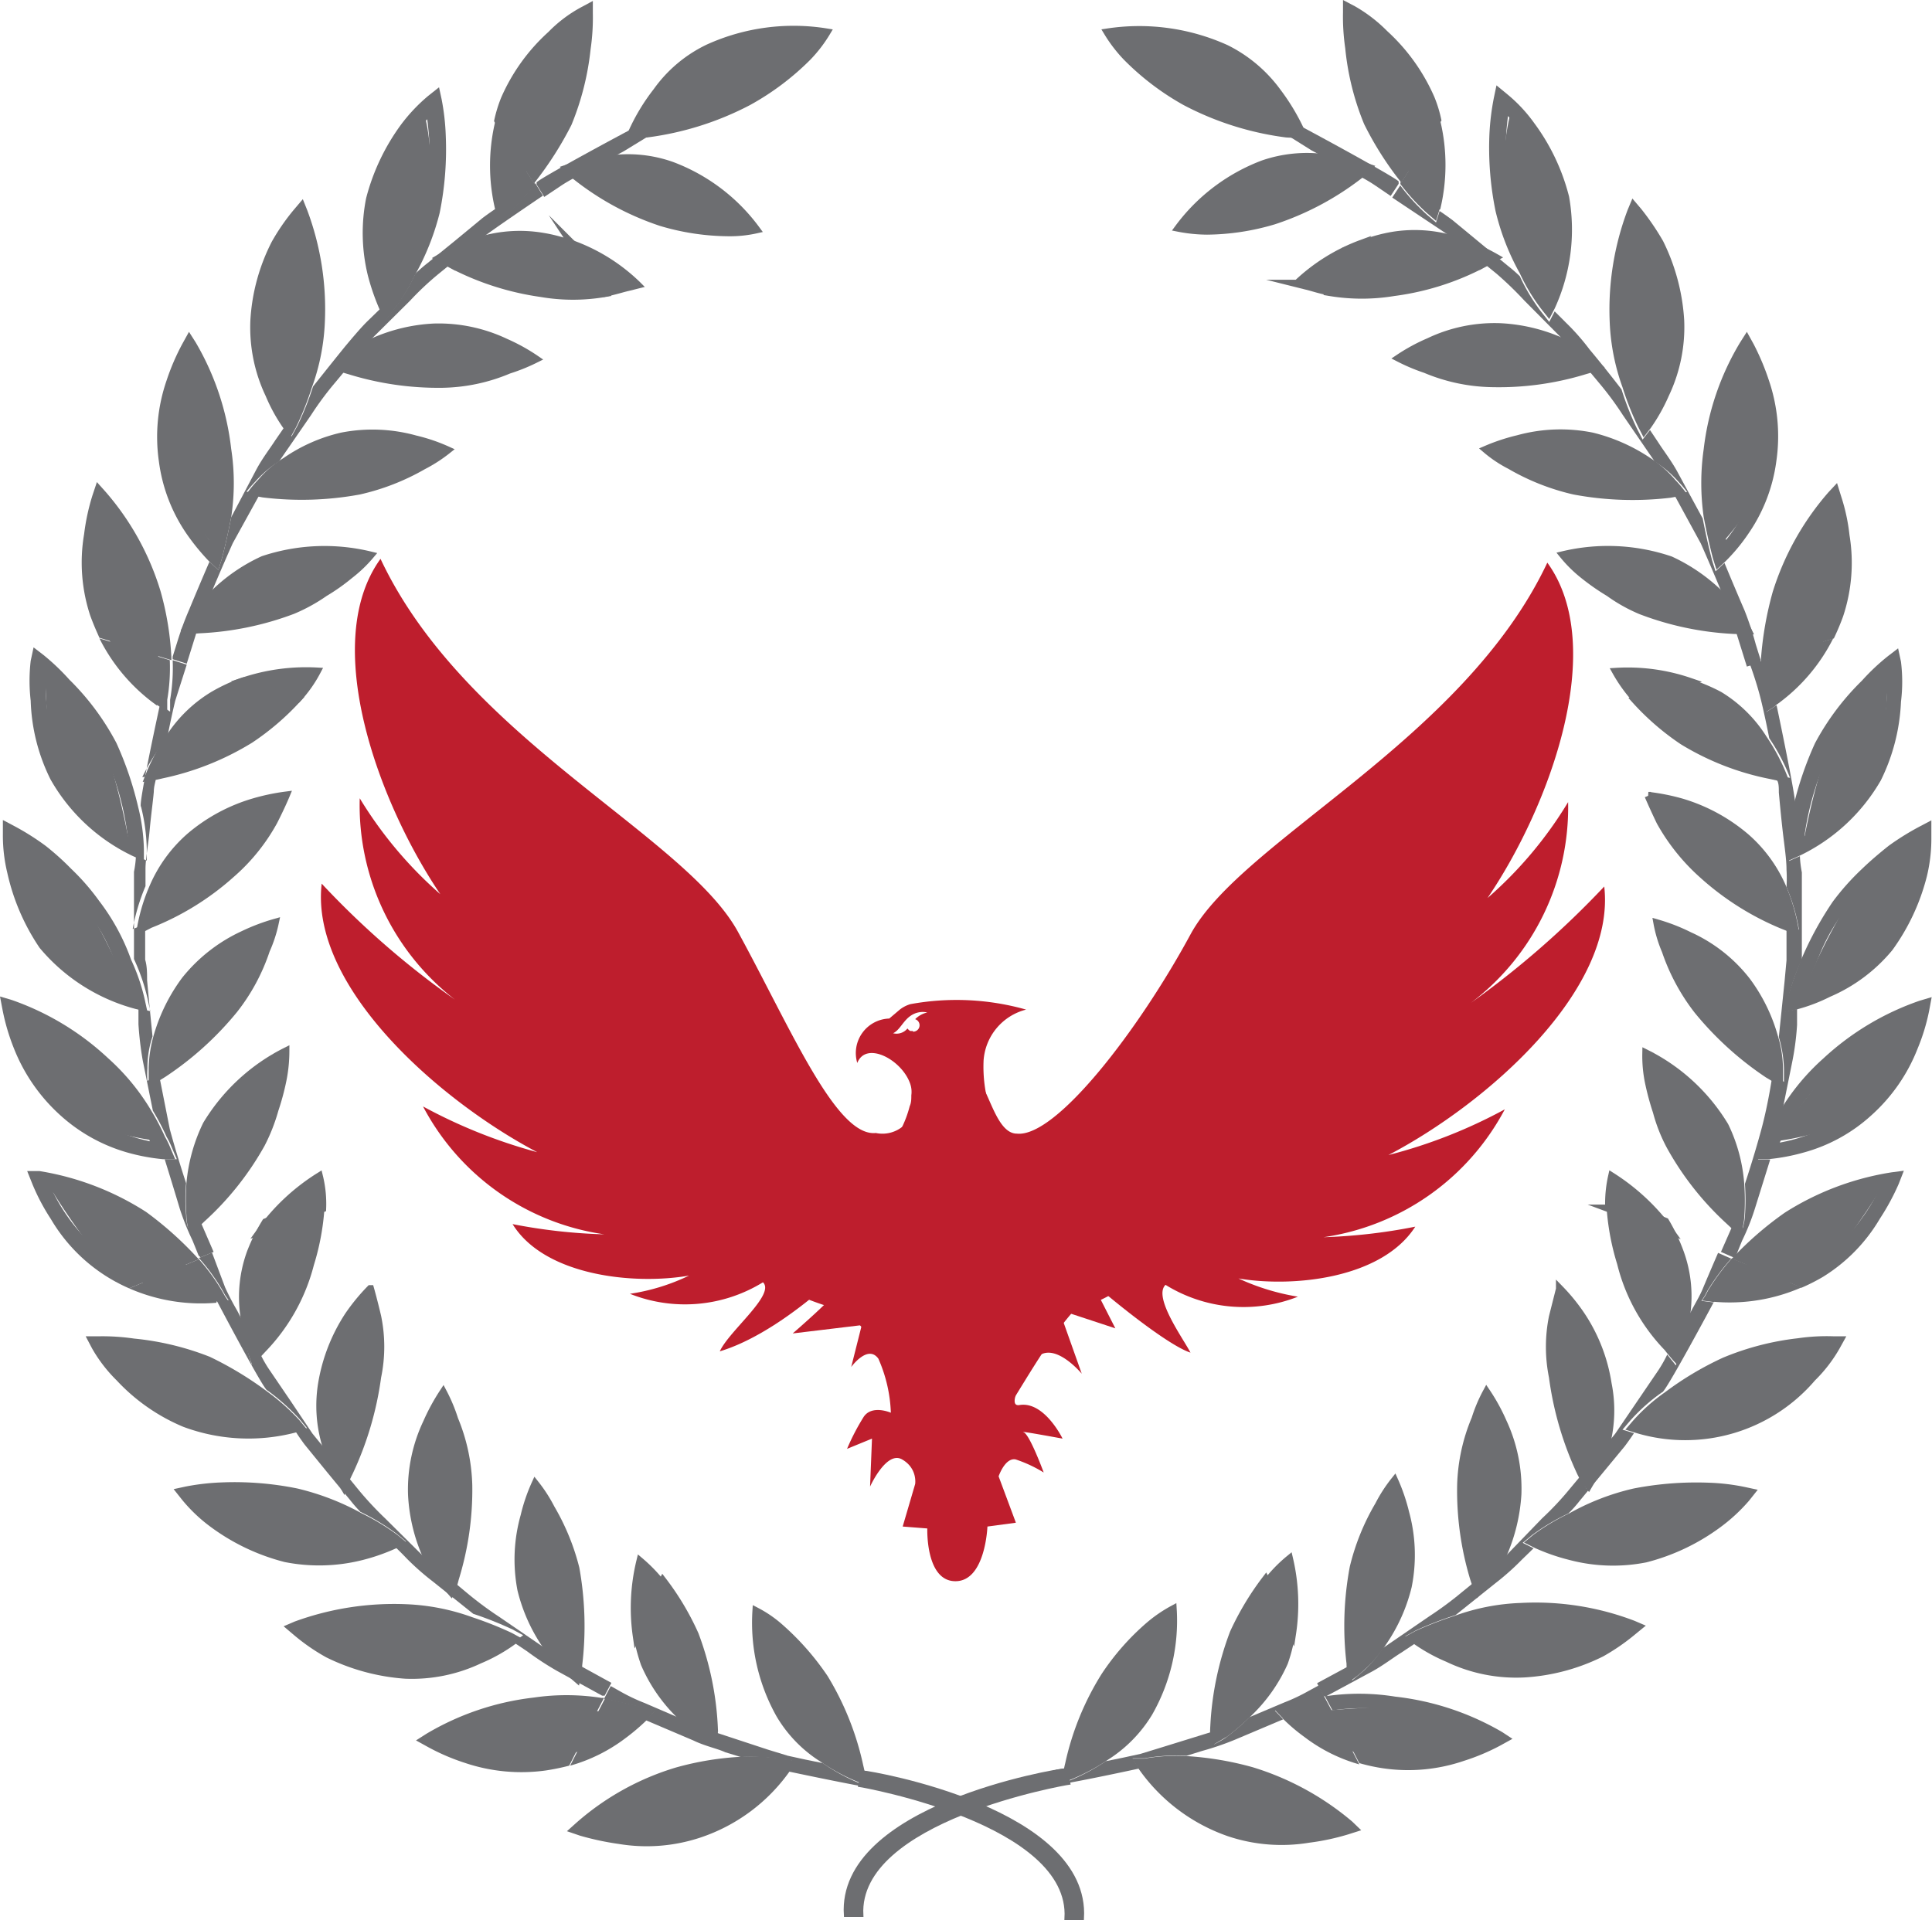 <svg id="Layer_1" data-name="Layer 1" xmlns="http://www.w3.org/2000/svg" viewBox="0 0 60.42 60.06"><defs><style>.cls-1,.cls-2,.cls-3,.cls-4{fill:#6d6e71;}.cls-2,.cls-3,.cls-4{stroke:#6d6e71;stroke-miterlimit:10;}.cls-2{stroke-width:0.24px;}.cls-3{stroke-width:0.24px;}.cls-4{stroke-width:0.12px;}.cls-5,.cls-6{fill:#be1e2d;}.cls-5{fill-rule:evenodd;}</style></defs><title>MacArthurMS-eagles</title><path class="cls-1" d="M71,239.62l.26-.28-.36-.11s-.52-.14-1.21-.28l-.24.46c.35.05.65.13.88.17a5.2,5.2,0,0,1-1.4.82l-.33.65a5.17,5.17,0,0,0,1.73-.86,6.57,6.57,0,0,0,.67-.57Z" transform="translate(-50.77 -185.82)"/><path class="cls-1" d="M71.9,241.11a9.31,9.31,0,0,1,2.09-.34,5.93,5.93,0,0,1,1.32.08s.37.05.37.05l-.21.32h0a5.58,5.58,0,0,1-2.8,2.08,5.32,5.32,0,0,1-2.54.2,8.81,8.81,0,0,1-1.22-.26l-.41-.14.29-.26A8.33,8.33,0,0,1,71.9,241.11Zm2.91.16a7.24,7.24,0,0,0-2.75.31,7.68,7.68,0,0,0-2.53,1.32,7.11,7.11,0,0,0,1.28.17,4.3,4.3,0,0,0,1.66-.22A5.44,5.44,0,0,0,74.81,241.27Z" transform="translate(-50.77 -185.82)"/><path class="cls-2" d="M70.93,237.86A5,5,0,0,0,72,239.43a6.27,6.27,0,0,0,.76.66l.34.2s0-.16,0-.42a9.45,9.45,0,0,0-.6-2.92,8.45,8.45,0,0,0-1-1.68l-.82,1.58A5.52,5.52,0,0,0,70.93,237.86Z" transform="translate(-50.77 -185.82)"/><path class="cls-2" d="M77.65,241.07a8.89,8.89,0,0,0-1.1-2.76,8.24,8.24,0,0,0-1.4-1.59,3.64,3.64,0,0,0-.73-.5,5.86,5.86,0,0,0,.74,3.23,4.07,4.07,0,0,0,1.33,1.37,5.89,5.89,0,0,0,1.24.66A4.16,4.16,0,0,0,77.65,241.07Z" transform="translate(-50.77 -185.82)"/><path class="cls-1" d="M68.8,238.41a2.57,2.57,0,0,1-.3-.25,3.54,3.54,0,0,1-.65-.76l-1.46-1a11,11,0,0,1-1-.74l-.42-.35c-.08.25-.14.39-.14.39a6,6,0,0,1-.77-1.15l-1.25-1.24a10.35,10.35,0,0,1-.82-.88l-.35-.43a3.33,3.33,0,0,1-.21.37,6,6,0,0,1-.54-1.28l-.35-.43-.67-1-.68-1a3.63,3.63,0,0,1-.27-.47c-.16.21-.27.33-.27.33a6.13,6.13,0,0,1-.29-1.37l-.17-.33a8,8,0,0,1-.38-.73L57.4,225l-.41.17a6.24,6.24,0,0,1,.73,1l.09.16.11.16-.38,0s1.51,2.87,1.59,2.82a6.82,6.82,0,0,1,1,.89l.24.29-.36.1s.11.18.29.42l.7.86.71.86a4.81,4.81,0,0,0,.33.38,7.25,7.25,0,0,1,1.14.69l.29.24-.34.17s.15.14.36.36a8.1,8.1,0,0,0,.83.73l1.25,1a11.29,11.29,0,0,1,1.23.49l.33.18-.3.22.42.28a9.42,9.42,0,0,0,.93.61l1.42.78h.08l.21-.4-1-.55C68.83,238.26,68.8,238.41,68.8,238.41Z" transform="translate(-50.77 -185.82)"/><path class="cls-1" d="M57.54,226.53l.38,0-.11-.16-.09-.16a6.24,6.24,0,0,0-.73-1l-.48.2a6.35,6.35,0,0,1,.57.69,5.61,5.61,0,0,1-1.6-.26l-.67.28a5.6,5.6,0,0,0,2.73.45Z" transform="translate(-50.77 -185.82)"/><path class="cls-1" d="M57.33,228.26a10.81,10.81,0,0,1,1.8,1.09,6.82,6.82,0,0,1,1,.89l.24.29-.36.1h0a5.84,5.84,0,0,1-3.51-.18A6,6,0,0,1,54.42,229a4.59,4.59,0,0,1-.77-1l-.2-.38h.38a6.82,6.82,0,0,1,1.13.07A8.76,8.76,0,0,1,57.33,228.26Zm2.12,2a8.85,8.85,0,0,0-2.3-1.53,7.9,7.9,0,0,0-2.82-.59A6.48,6.48,0,0,0,56.62,230,5.52,5.52,0,0,0,59.45,230.25Z" transform="translate(-50.77 -185.82)"/><path class="cls-1" d="M60.07,232.38a8,8,0,0,1,2,.77,7.25,7.25,0,0,1,1.14.69l.29.24-.34.17h0a6.23,6.23,0,0,1-1.06.37,5.54,5.54,0,0,1-2.43.06,6.65,6.65,0,0,1-2.3-1.09,4.92,4.92,0,0,1-.9-.85l-.27-.34.37-.08a7.27,7.27,0,0,1,1.13-.13A9.84,9.84,0,0,1,60.07,232.38ZM62.51,234a7.82,7.82,0,0,0-1-.55,6.17,6.17,0,0,0-1.49-.56,8.73,8.73,0,0,0-2.88-.09,5.87,5.87,0,0,0,2.59,1.41,4.18,4.18,0,0,0,1.64.07A5.54,5.54,0,0,0,62.51,234Z" transform="translate(-50.77 -185.82)"/><path class="cls-1" d="M63.48,236a6.83,6.83,0,0,1,2.07.41,11.29,11.29,0,0,1,1.23.49l.33.18-.3.22h0a5.34,5.34,0,0,1-1,.55,5.05,5.05,0,0,1-2.37.48,6.61,6.61,0,0,1-2.47-.67,6.25,6.25,0,0,1-1-.69l-.33-.28.35-.15A9.07,9.07,0,0,1,63.48,236Zm2.68,1.14a8.78,8.78,0,0,0-2.68-.66,9.16,9.16,0,0,0-2.84.39,5.21,5.21,0,0,0,1.13.61,6,6,0,0,0,1.66.35,4.74,4.74,0,0,0,1.61-.2A5.58,5.58,0,0,0,66.16,237.11Z" transform="translate(-50.77 -185.82)"/><path class="cls-1" d="M67.46,238.92a8.46,8.46,0,0,0-3.35,1.13l-.33.21.38.21a6.66,6.66,0,0,0,1.14.49,5.53,5.53,0,0,0,2.54.24,7.22,7.22,0,0,0,.73-.15l.33-.65a4.45,4.45,0,0,1-1.17.31,4.73,4.73,0,0,1-1.69-.05,8.72,8.72,0,0,1-1.22-.4,8.24,8.24,0,0,1,2.72-.87,6.49,6.49,0,0,1,1.88,0l.24-.46h-.08A7.06,7.06,0,0,0,67.46,238.92Z" transform="translate(-50.77 -185.82)"/><path class="cls-3" d="M58.61,225a4.06,4.06,0,0,0-.21,1.93,6.09,6.09,0,0,0,.31,1.38L59,228a5.94,5.94,0,0,0,1.47-2.64,7.61,7.61,0,0,0,.34-2l-1.73.69A5.75,5.75,0,0,0,58.61,225Z" transform="translate(-50.77 -185.82)"/><path class="cls-2" d="M61.68,231.89a10.2,10.2,0,0,0,.89-3,4.64,4.64,0,0,0,0-1.89c-.12-.51-.22-.86-.22-.86a6.17,6.17,0,0,0-.68.83,5.53,5.53,0,0,0-.83,2.12,4.27,4.27,0,0,0,.12,1.92,5.72,5.72,0,0,0,.55,1.28S61.56,232.13,61.68,231.89Z" transform="translate(-50.77 -185.82)"/><path class="cls-2" d="M65,235.2a9.38,9.38,0,0,0,.42-2.92,5.76,5.76,0,0,0-.44-2.06,5.13,5.13,0,0,0-.35-.84,6.38,6.38,0,0,0-.51.94,4.88,4.88,0,0,0-.47,2.24,5.36,5.36,0,0,0,.44,1.89,6.11,6.11,0,0,0,.78,1.15S64.94,235.45,65,235.2Z" transform="translate(-50.77 -185.82)"/><path class="cls-2" d="M68.86,237.88a10.19,10.19,0,0,0-.09-3A7.16,7.16,0,0,0,68,233a4.59,4.59,0,0,0-.49-.76,5.46,5.46,0,0,0-.34,1,5,5,0,0,0-.1,2.3,5.29,5.29,0,0,0,.79,1.76,3.54,3.54,0,0,0,.64.76l.3.26A3.62,3.62,0,0,0,68.86,237.88Z" transform="translate(-50.77 -185.82)"/><path class="cls-2" d="M70.68,237l.83-1.58a4.8,4.8,0,0,0-.72-.76A6.18,6.18,0,0,0,70.68,237Z" transform="translate(-50.77 -185.82)"/><path class="cls-1" d="M56.65,224.22a1.44,1.44,0,0,1-.06-.39,5.91,5.91,0,0,1,0-1s-.28-.84-.51-1.69l-.34-1.72c-.22.14-.36.21-.36.21a2.87,2.87,0,0,1,0-.39,3.08,3.08,0,0,1,.16-1s-.09-.88-.17-1.76c0-.22,0-.44-.06-.64v-1.12c-.24.11-.39.16-.39.16a6.26,6.26,0,0,1,.4-1.34s0-.22,0-.54.09-.77.13-1.21.1-.87.13-1.2c0-.17.05-.3.06-.39a1,1,0,0,1,0-.15c-.26.06-.42.08-.42.08A5.89,5.89,0,0,1,56,208.9s.11-.58.25-1.16l.36-1.13-.44-.14a5.92,5.92,0,0,1-.08,1.24s0,.37,0,.37l-.32-.21s-.69,3.16-.59,3.18a5.93,5.93,0,0,1,.18,1.32v.37l-.34-.15s0,.2-.06.5v1.11c0,.81,0,1.62,0,1.62a6.16,6.16,0,0,1,.43,1.26l.08.37-.37-.09,0,.5a10.59,10.59,0,0,0,.13,1.11l.32,1.59a7.53,7.53,0,0,1,.43.82,2.61,2.61,0,0,1,.17.35l.15.35-.38,0s.24.77.47,1.54a7.86,7.86,0,0,0,.4,1l.19.47.06.06.41-.17L57,223.94A3.57,3.57,0,0,1,56.65,224.22Z" transform="translate(-50.77 -185.82)"/><path class="cls-1" d="M55.68,207.87l.32.21s0-.37,0-.37a5.92,5.92,0,0,0,.08-1.24l-.49-.15a6.27,6.27,0,0,1,0,.89A5.37,5.37,0,0,1,54.58,206l-.7-.21a5.71,5.71,0,0,0,1.8,2.1Z" transform="translate(-50.77 -185.82)"/><path class="cls-1" d="M54.41,209.06a10.68,10.68,0,0,1,.68,2,5.93,5.93,0,0,1,.18,1.32v.37l-.34-.15h0a5.84,5.84,0,0,1-2.58-2.4,5.91,5.91,0,0,1-.62-2.46,5.4,5.4,0,0,1,0-1.25l.09-.42.3.23a7,7,0,0,1,.82.78A8,8,0,0,1,54.41,209.06Zm.35,2.89A9.07,9.07,0,0,0,54,209.3,8.06,8.06,0,0,0,52.2,207a6.65,6.65,0,0,0,.56,2.89A5.62,5.62,0,0,0,54.76,212Z" transform="translate(-50.77 -185.82)"/><path class="cls-1" d="M53.87,214a6.71,6.71,0,0,1,1,1.84,6.16,6.16,0,0,1,.43,1.26l.08.37-.37-.09h0a5.87,5.87,0,0,1-3-1.91A6.8,6.8,0,0,1,51,213.13a5,5,0,0,1-.14-1.22v-.44l.34.18a7.89,7.89,0,0,1,1,.63A8.31,8.31,0,0,1,53,213,7.12,7.12,0,0,1,53.87,214Zm.84,2.78c-.08-.27-.26-.66-.43-1.09a5.77,5.77,0,0,0-.79-1.38,8.77,8.77,0,0,0-2.14-1.92,5.64,5.64,0,0,0,1.07,2.74A5,5,0,0,0,54.71,216.76Z" transform="translate(-50.77 -185.82)"/><path class="cls-1" d="M54.15,218.92a7,7,0,0,1,1.35,1.64,7.53,7.53,0,0,1,.43.82,2.61,2.61,0,0,1,.17.35l.15.35-.38,0h0a6.23,6.23,0,0,1-1.12-.21,5.27,5.27,0,0,1-2.1-1.17,5.57,5.57,0,0,1-1.45-2.1,6.64,6.64,0,0,1-.35-1.19l-.08-.42.37.11A8.49,8.49,0,0,1,54.15,218.92Zm1.31,2.6a7,7,0,0,0-1.61-2.23,8.27,8.27,0,0,0-2.41-1.53A7.6,7.6,0,0,0,51.9,219,5.17,5.17,0,0,0,53,220.28,5.28,5.28,0,0,0,55.46,221.52Z" transform="translate(-50.77 -185.82)"/><path class="cls-1" d="M55.34,223.73A8.74,8.74,0,0,0,52,222.45l-.38,0,.16.4a6.55,6.55,0,0,0,.58,1.1,5.28,5.28,0,0,0,2.45,2.17l.67-.28a5.27,5.27,0,0,1-1.12-.51,5.79,5.79,0,0,1-1.93-2.22,7.68,7.68,0,0,1,2.65,1.08,8.57,8.57,0,0,1,1.43,1.22l.48-.2-.06-.06A10.87,10.87,0,0,0,55.34,223.73Z" transform="translate(-50.77 -185.82)"/><path class="cls-2" d="M57.45,207.56a4.22,4.22,0,0,0-1.38,1.34,6.21,6.21,0,0,0-.65,1.23,4.16,4.16,0,0,0,.41-.08,8.64,8.64,0,0,0,2.76-1.1,8,8,0,0,0,1.49-1.28l-1.7-.54A5.52,5.52,0,0,0,57.45,207.56Z" transform="translate(-50.77 -185.82)"/><path class="cls-2" d="M55.46,214.73A8.45,8.45,0,0,0,58,213.16a6,6,0,0,0,1.33-1.65c.24-.47.38-.81.38-.81a6.54,6.54,0,0,0-1,.21,5.43,5.43,0,0,0-2,1.08,4.41,4.41,0,0,0-1.14,1.56,5.63,5.63,0,0,0-.4,1.33Z" transform="translate(-50.77 -185.82)"/><path class="cls-2" d="M55.88,219.4a9.9,9.9,0,0,0,2.21-2,6.12,6.12,0,0,0,1-1.86,4.21,4.21,0,0,0,.28-.86,6.17,6.17,0,0,0-1,.38,5,5,0,0,0-1.81,1.42,5.48,5.48,0,0,0-.86,1.73,3.92,3.92,0,0,0-.16,1c0,.25,0,.4,0,.4Z" transform="translate(-50.77 -185.82)"/><path class="cls-2" d="M57.08,223.94a9.19,9.19,0,0,0,1.86-2.34,5.61,5.61,0,0,0,.42-1.07,7.75,7.75,0,0,0,.25-.93,4.62,4.62,0,0,0,.09-.89A6.08,6.08,0,0,0,57.23,221a5.27,5.27,0,0,0-.51,1.84,6.93,6.93,0,0,0,0,1,1.44,1.44,0,0,0,.06.39Z" transform="translate(-50.77 -185.82)"/><path class="cls-2" d="M58.93,224.32l1.92-.7a3.61,3.61,0,0,0-.1-1A6.54,6.54,0,0,0,58.93,224.32Z" transform="translate(-50.77 -185.82)"/><path class="cls-1" d="M56.49,205.53a3.87,3.87,0,0,1,.2-.34,5.59,5.59,0,0,1,.66-.76s.34-.82.7-1.62l.85-1.54-.42-.07a3.88,3.88,0,0,1,.26-.3,3.54,3.54,0,0,1,.76-.65l1-1.45a9.85,9.85,0,0,1,.74-1l.35-.42-.4-.14a6.39,6.39,0,0,1,1.15-.77l1.25-1.24a9.25,9.25,0,0,1,.88-.83l.43-.35-.37-.2a5.72,5.72,0,0,1,1.28-.55c0-.05,1.94-1.36,1.94-1.36l-.24-.39a7.07,7.07,0,0,1-.84.92l-.29.24-.11-.36s-.17.11-.41.29l-.86.71-.86.7a4.81,4.81,0,0,0-.38.33,5.76,5.76,0,0,1-.7,1.14l-.23.29-.17-.33-.36.35c-.22.21-.48.52-.74.83-.51.63-1,1.25-1,1.25a9.56,9.56,0,0,1-.49,1.23l-.18.33-.22-.3-.29.42c-.16.25-.41.57-.6.93L58,202c-.14.73-.28,1.25-.29,1.29l-.11.36-.28-.26s-.32.74-.63,1.49a9.64,9.64,0,0,0-.37,1l-.15.48v.08l.44.14.34-1.09Z" transform="translate(-50.77 -185.82)"/><path class="cls-1" d="M66.26,192.39l.11.36.29-.24a7.07,7.07,0,0,0,.84-.92l-.28-.43a7.22,7.22,0,0,1-.57.69,5.59,5.59,0,0,1,0-1.63l-.39-.61a5.93,5.93,0,0,0,0,2.78Z" transform="translate(-50.77 -185.82)"/><path class="cls-1" d="M64.52,192.48a7.91,7.91,0,0,1-.77,1.94,5.76,5.76,0,0,1-.7,1.14l-.23.29-.17-.33h0a7.15,7.15,0,0,1-.37-1.06,5.58,5.58,0,0,1-.06-2.44,6.74,6.74,0,0,1,1.09-2.3,5.36,5.36,0,0,1,.85-.9l.34-.27.08.37a7.27,7.27,0,0,1,.13,1.13A10,10,0,0,1,64.52,192.48Zm-1.59,2.43a7.82,7.82,0,0,0,.55-1,6.17,6.17,0,0,0,.56-1.49,8.67,8.67,0,0,0,.09-2.87,5.83,5.83,0,0,0-1.41,2.58,4,4,0,0,0-.07,1.64A5.39,5.39,0,0,0,62.93,194.91Z" transform="translate(-50.77 -185.82)"/><path class="cls-1" d="M60.93,195.88a6.77,6.77,0,0,1-.41,2.07,9.56,9.56,0,0,1-.49,1.23l-.18.33-.22-.3h0a5.34,5.34,0,0,1-.55-1,5,5,0,0,1-.48-2.37,6.15,6.15,0,0,1,.67-2.46,6.64,6.64,0,0,1,.69-1l.28-.33.14.35A8.82,8.82,0,0,1,60.93,195.88Zm-1.14,2.68a7.42,7.42,0,0,0,.26-5.52,5.72,5.72,0,0,0-.6,1.13,5.83,5.83,0,0,0-.35,1.66,4.74,4.74,0,0,0,.2,1.61A5.58,5.58,0,0,0,59.79,198.56Z" transform="translate(-50.77 -185.82)"/><path class="cls-1" d="M58,199.86A7.06,7.06,0,0,1,58,202c-.14.73-.28,1.25-.29,1.29l-.11.36-.28-.26h0a6.92,6.92,0,0,1-.72-.88,5.17,5.17,0,0,1-.86-2.25,5.4,5.4,0,0,1,.24-2.54,7.13,7.13,0,0,1,.49-1.14l.21-.38.21.33A8.46,8.46,0,0,1,58,199.86Zm-.67,2.84a7.09,7.09,0,0,0,.2-2.76,8.24,8.24,0,0,0-.87-2.72,9.19,9.19,0,0,0-.4,1.22,5,5,0,0,0-.06,1.69A5.37,5.37,0,0,0,57.31,202.7Z" transform="translate(-50.77 -185.82)"/><path class="cls-1" d="M55.79,204.31a8.47,8.47,0,0,0-1.73-3.12l-.26-.29-.14.42a6.83,6.83,0,0,0-.26,1.21,5.29,5.29,0,0,0,.19,2.54c.09.25.19.48.29.7l.7.21a4.76,4.76,0,0,1-.53-1.11,4.28,4.28,0,0,1-.22-1.66,7.25,7.25,0,0,1,.17-1.28,7.79,7.79,0,0,1,1.32,2.53,7.56,7.56,0,0,1,.32,1.86l.49.15v-.08A9.23,9.23,0,0,0,55.79,204.31Z" transform="translate(-50.77 -185.82)"/><path class="cls-2" d="M67.73,193.22a4.3,4.3,0,0,0-1.93.12,5.72,5.72,0,0,0-1.28.55l.37.2a8.65,8.65,0,0,0,2.8.9,5.89,5.89,0,0,0,2,0l-1-1.51A4.75,4.75,0,0,0,67.73,193.22Z" transform="translate(-50.77 -185.82)"/><path class="cls-2" d="M61.7,197.41a9.38,9.38,0,0,0,2.92.42,5.55,5.55,0,0,0,2.06-.44,5.82,5.82,0,0,0,.84-.34,5.83,5.83,0,0,0-.94-.52,4.88,4.88,0,0,0-2.24-.47,5.3,5.3,0,0,0-1.89.45,6.39,6.39,0,0,0-1.15.77S61.45,197.34,61.7,197.41Z" transform="translate(-50.77 -185.82)"/><path class="cls-2" d="M59,201.26a9.9,9.9,0,0,0,3-.09,7.16,7.16,0,0,0,2-.78,4.59,4.59,0,0,0,.76-.49,5.46,5.46,0,0,0-1-.34,5,5,0,0,0-2.3-.09,5.08,5.08,0,0,0-1.76.78,3.08,3.08,0,0,0-.76.65,3.88,3.88,0,0,0-.26.3Z" transform="translate(-50.77 -185.82)"/><path class="cls-2" d="M57,205.51a9.45,9.45,0,0,0,2.92-.6,5.32,5.32,0,0,0,1-.55,6.12,6.12,0,0,0,.78-.55,4.21,4.21,0,0,0,.65-.62,6.07,6.07,0,0,0-3.35.14,5.39,5.39,0,0,0-1.57,1.09,7.14,7.14,0,0,0-.66.76c-.13.21-.2.34-.2.34A3.34,3.34,0,0,0,57,205.51Z" transform="translate(-50.77 -185.82)"/><path class="cls-2" d="M58.38,207.13l1.7.54a4,4,0,0,0,.6-.85A6.21,6.21,0,0,0,58.38,207.13Z" transform="translate(-50.77 -185.82)"/><path class="cls-1" d="M68.64,189.73a8.58,8.58,0,0,0,.6-2.37,6.82,6.82,0,0,0,.07-1.13v-.38l-.39.21a4.23,4.23,0,0,0-1,.76,6,6,0,0,0-1.48,2.06,4.31,4.31,0,0,0-.22.73l.39.61a4.59,4.59,0,0,1,.3-1.2,6.48,6.48,0,0,1,1.85-2.29,8,8,0,0,1-.59,2.83,6.37,6.37,0,0,1-.47.86,7.92,7.92,0,0,1-.49.74l.28.43,0-.06A10.81,10.81,0,0,0,68.64,189.73Z" transform="translate(-50.77 -185.82)"/><path class="cls-2" d="M68.83,191.37a8.68,8.68,0,0,0,2.61,1.4,7.5,7.5,0,0,0,2.1.32,3.78,3.78,0,0,0,.88-.09,5.81,5.81,0,0,0-2.64-2,4.09,4.09,0,0,0-1.91-.2,6,6,0,0,0-1.37.29S68.62,191.21,68.83,191.37Z" transform="translate(-50.77 -185.82)"/><path class="cls-2" d="M71,190a9.42,9.42,0,0,0,3.17-1,8.22,8.22,0,0,0,1.86-1.4,4.28,4.28,0,0,0,.59-.77,6.45,6.45,0,0,0-3.69.49,4.2,4.2,0,0,0-1.62,1.36,6.23,6.23,0,0,0-.79,1.32Z" transform="translate(-50.77 -185.82)"/><path class="cls-2" d="M68.7,193.47l1,1.51c.3-.06.54-.14.72-.18l.28-.07A5.7,5.7,0,0,0,68.7,193.47Z" transform="translate(-50.77 -185.82)"/><path class="cls-1" d="M77.8,241.21l-.15,0c.06.26.08.42.08.42a6,6,0,0,1-1.23-.66l-.54-.11-.55-.12-.62-.19L73.12,240c0,.26,0,.41,0,.41a3.55,3.55,0,0,1-.34-.19,7.14,7.14,0,0,1-.76-.66l-1.09-.47a5.78,5.78,0,0,1-.74-.35l-.32-.18-.21.4c.69.14,1.17.27,1.21.28l.36.11-.26.28,1.48.63c.37.18.77.26,1,.37l.49.15a5.93,5.93,0,0,1,1.32.08s.37.05.37.05l-.21.32s1.69.36,2.61.52l0-.48Z" transform="translate(-50.77 -185.82)"/><path class="cls-1" d="M67.55,191.53l0,.06.24.39.48-.32a4.55,4.55,0,0,1,.49-.29l-.33-.26a6.46,6.46,0,0,1,1.37-.3l.48-.26,1.34-.82-.26-.31C70.52,189.84,67.51,191.47,67.55,191.53Z" transform="translate(-50.77 -185.82)"/><path class="cls-1" d="M66.56,192.1s-.57-2.5.29-3.61a21.7,21.7,0,0,1,2-2.17,7.21,7.21,0,0,1-.45,3A22.59,22.59,0,0,1,66.56,192.1Z" transform="translate(-50.77 -185.82)"/><path class="cls-1" d="M63,195.33s-1.07-2.33-.45-3.59A21.63,21.63,0,0,1,64,189.21a7.21,7.21,0,0,1,.15,3A22.42,22.42,0,0,1,63,195.33Z" transform="translate(-50.77 -185.82)"/><path class="cls-1" d="M59.9,198.81s-1.39-2.15-1-3.49a21.59,21.59,0,0,1,1.13-2.72,7.24,7.24,0,0,1,.59,2.94A21.65,21.65,0,0,1,59.9,198.81Z" transform="translate(-50.77 -185.82)"/><path class="cls-1" d="M57.57,203s-1.8-1.83-1.65-3.22a20.59,20.59,0,0,1,.55-2.9,7.23,7.23,0,0,1,1.17,2.76A22.06,22.06,0,0,1,57.57,203Z" transform="translate(-50.77 -185.82)"/><path class="cls-1" d="M55.76,207.61s-2.06-1.7-2.06-3.17a22.25,22.25,0,0,1,.26-3.06,7.54,7.54,0,0,1,1.51,2.75A22,22,0,0,1,55.76,207.61Z" transform="translate(-50.77 -185.82)"/><path class="cls-1" d="M54.82,212.25s-2.21-1.29-2.43-2.68a22.92,22.92,0,0,1-.21-2.94A7.26,7.26,0,0,1,54,209,22.63,22.63,0,0,1,54.82,212.25Z" transform="translate(-50.77 -185.82)"/><path class="cls-1" d="M54.82,216.88s-2.44-.77-3-2.07A22.36,22.36,0,0,1,51,212a7.17,7.17,0,0,1,2.33,1.89A21.92,21.92,0,0,1,54.82,216.88Z" transform="translate(-50.77 -185.82)"/><path class="cls-1" d="M55.64,221.5s-2.54-.29-3.3-1.47A20.4,20.4,0,0,1,51,217.42a7.24,7.24,0,0,1,2.65,1.42A21.51,21.51,0,0,1,55.64,221.5Z" transform="translate(-50.77 -185.82)"/><path class="cls-1" d="M57.33,226.24s-2.56,0-3.45-1.07a21.1,21.1,0,0,1-1.68-2.43,7.34,7.34,0,0,1,2.79,1.1A21.82,21.82,0,0,1,57.33,226.24Z" transform="translate(-50.77 -185.82)"/><path class="cls-1" d="M66.51,237s-2.12,1.44-3.47,1a21.26,21.26,0,0,1-2.74-1.07,7.09,7.09,0,0,1,2.92-.65A22.54,22.54,0,0,1,66.51,237Z" transform="translate(-50.77 -185.82)"/><path class="cls-1" d="M62.86,234s-2.36,1-3.6.34a21.81,21.81,0,0,1-2.49-1.59,7.15,7.15,0,0,1,3-.06A21.35,21.35,0,0,1,62.86,234Z" transform="translate(-50.77 -185.82)"/><path class="cls-1" d="M59.68,230.28s-2.5.58-3.61-.28a21.18,21.18,0,0,1-2.17-2,7.3,7.3,0,0,1,3,.46A21.79,21.79,0,0,1,59.68,230.28Z" transform="translate(-50.77 -185.82)"/><path class="cls-1" d="M70.53,239.48s-1.92,1.7-3.31,1.48a21.78,21.78,0,0,1-2.86-.72,7.18,7.18,0,0,1,2.82-1A21.68,21.68,0,0,1,70.53,239.48Z" transform="translate(-50.77 -185.82)"/><path class="cls-1" d="M75.17,241.09s-1.53,2-2.94,2.12a20.63,20.63,0,0,1-2.94-.11,7.27,7.27,0,0,1,2.55-1.58A22,22,0,0,1,75.17,241.09Z" transform="translate(-50.77 -185.82)"/><path class="cls-4" d="M84.61,245.82l-.49,0c.18-3-6.38-4.15-6.45-4.16l.09-.4C78.05,241.28,84.81,242.44,84.61,245.82Z" transform="translate(-50.77 -185.82)"/><path class="cls-1" d="M90.89,239.57l-.26-.27.36-.11s.52-.14,1.21-.27l.24.45c-.36,0-.65.13-.88.18a5.57,5.57,0,0,0,1.39.82l.33.64a5.11,5.11,0,0,1-1.72-.86,5.46,5.46,0,0,1-.67-.57Z" transform="translate(-50.77 -185.82)"/><path class="cls-1" d="M93.06,242.8l.28.27-.41.13a7.37,7.37,0,0,1-1.22.26,5.28,5.28,0,0,1-2.53-.2,5.67,5.67,0,0,1-2.8-2.11h0l-.2-.32s.37,0,.37,0a5.85,5.85,0,0,1,1.32-.08,9.91,9.91,0,0,1,2.08.35A8.76,8.76,0,0,1,93.06,242.8Zm-3.69,0A4.37,4.37,0,0,0,91,243a8.68,8.68,0,0,0,1.28-.16,7.77,7.77,0,0,0-2.53-1.34,7.5,7.5,0,0,0-2.75-.32A5.46,5.46,0,0,0,89.37,242.8Z" transform="translate(-50.77 -185.82)"/><path class="cls-2" d="M90.93,237.82a5,5,0,0,1-1.09,1.56,7.14,7.14,0,0,1-.76.66l-.34.2a3.34,3.34,0,0,1,0-.42,9.52,9.52,0,0,1,.61-2.92,8.84,8.84,0,0,1,1-1.67l.82,1.58A4.85,4.85,0,0,1,90.93,237.82Z" transform="translate(-50.77 -185.82)"/><path class="cls-2" d="M84.2,241a8.64,8.64,0,0,1,1.12-2.75,7.65,7.65,0,0,1,1.4-1.59,4.28,4.28,0,0,1,.73-.5,5.81,5.81,0,0,1-.75,3.23,4.19,4.19,0,0,1-1.34,1.37,6.11,6.11,0,0,1-1.24.65A4.16,4.16,0,0,1,84.2,241Z" transform="translate(-50.77 -185.82)"/><path class="cls-1" d="M93.06,238.38l.3-.25a3.81,3.81,0,0,0,.66-.76l1.46-1a11,11,0,0,0,1-.74l.43-.35c.07.25.13.4.13.4a5.71,5.71,0,0,0,.78-1.15L99,233.31a9.25,9.25,0,0,0,.83-.88l.35-.42.2.37a5.72,5.72,0,0,0,.55-1.28l.35-.43.68-1,.68-1a4.11,4.11,0,0,0,.27-.48l.27.34a6.46,6.46,0,0,0,.3-1.37l.18-.33c.1-.2.26-.45.37-.72.23-.55.47-1.1.47-1.1l.41.18a7,7,0,0,0-.74,1l-.09.17-.1.15.38.05s-1.53,2.86-1.61,2.81a5.7,5.7,0,0,0-1,.89l-.24.28.36.11s-.11.17-.29.41l-.71.86-.71.86a3.76,3.76,0,0,1-.34.38,6.82,6.82,0,0,0-1.14.68l-.29.24.34.17-.36.35a8,8,0,0,1-.83.74l-1.25,1a11.2,11.2,0,0,0-1.24.48l-.33.18.3.23-.42.28c-.26.16-.58.41-.93.6l-1.43.77-.08,0-.2-.41,1-.54C93,238.23,93.06,238.38,93.06,238.38Z" transform="translate(-50.77 -185.82)"/><path class="cls-1" d="M104.38,226.55l-.38-.05.1-.15.09-.17a7,7,0,0,1,.74-1l.48.2a5.51,5.51,0,0,0-.57.69,6,6,0,0,0,1.6-.26l.67.28a5.61,5.61,0,0,1-2.73.45Z" transform="translate(-50.77 -185.82)"/><path class="cls-1" d="M107,227.68a6.19,6.19,0,0,1,1.13-.06h.38l-.21.38a4.59,4.59,0,0,1-.77,1,5.34,5.34,0,0,1-5.57,1.65h0l-.36-.11.24-.28a5.7,5.7,0,0,1,1-.89,9.94,9.94,0,0,1,1.81-1.08A8.58,8.58,0,0,1,107,227.68ZM105.28,230a6.62,6.62,0,0,0,2.3-1.84,7.84,7.84,0,0,0-2.83.57,9.12,9.12,0,0,0-2.31,1.53A5.64,5.64,0,0,0,105.28,230Z" transform="translate(-50.77 -185.82)"/><path class="cls-1" d="M104.24,232.2a6.59,6.59,0,0,1,1.13.14l.37.08-.27.34a5.41,5.41,0,0,1-.91.84,6.65,6.65,0,0,1-2.3,1.09,5.35,5.35,0,0,1-2.43-.08,6.23,6.23,0,0,1-1.06-.37h0l-.34-.17.29-.24a6.82,6.82,0,0,1,1.14-.68,7.55,7.55,0,0,1,2-.77A10.29,10.29,0,0,1,104.24,232.2Zm-3.69,2.05a4.36,4.36,0,0,0,1.64-.06,5.81,5.81,0,0,0,2.59-1.41,9,9,0,0,0-2.88.08,5.94,5.94,0,0,0-1.48.56,6.52,6.52,0,0,0-1,.55A7.12,7.12,0,0,0,100.55,234.25Z" transform="translate(-50.77 -185.82)"/><path class="cls-1" d="M101.89,236.52l.35.15-.33.27a6.64,6.64,0,0,1-1,.69,6.33,6.33,0,0,1-2.46.66A5.06,5.06,0,0,1,96,237.8a5.45,5.45,0,0,1-1-.55h0l-.3-.23.33-.18a11.2,11.2,0,0,1,1.24-.48,6.72,6.72,0,0,1,2.06-.4A8.68,8.68,0,0,1,101.89,236.52Zm-5.06,1.06a5,5,0,0,0,1.61.21,6.19,6.19,0,0,0,1.66-.34,5.72,5.72,0,0,0,1.13-.6,8.76,8.76,0,0,0-2.84-.41,8.53,8.53,0,0,0-2.68.65A5.58,5.58,0,0,0,96.83,237.58Z" transform="translate(-50.77 -185.82)"/><path class="cls-1" d="M94.4,238.89A8.51,8.51,0,0,1,97.75,240l.32.21-.38.21a6.68,6.68,0,0,1-1.14.48,5.39,5.39,0,0,1-2.54.23,5.55,5.55,0,0,1-.73-.16l-.33-.64a4.92,4.92,0,0,0,2.86.27,8.3,8.3,0,0,0,1.22-.4,8.3,8.3,0,0,0-2.71-.88,6.52,6.52,0,0,0-1.88,0l-.24-.45.08,0A7.09,7.09,0,0,1,94.4,238.89Z" transform="translate(-50.77 -185.82)"/><path class="cls-3" d="M103.31,225a4,4,0,0,1,.2,1.93,6.09,6.09,0,0,1-.31,1.38s-.11-.12-.28-.34a5.79,5.79,0,0,1-1.46-2.64,7.61,7.61,0,0,1-.34-2l1.73.7A5.75,5.75,0,0,1,103.31,225Z" transform="translate(-50.77 -185.82)"/><path class="cls-2" d="M100.21,231.89a10.22,10.22,0,0,1-.88-3,4.73,4.73,0,0,1,0-1.88l.22-.87a5.85,5.85,0,0,1,.68.84,5.31,5.31,0,0,1,.82,2.12A4.26,4.26,0,0,1,101,231a5.72,5.72,0,0,1-.55,1.28S100.33,232.13,100.21,231.89Z" transform="translate(-50.77 -185.82)"/><path class="cls-2" d="M96.86,235.18a9.48,9.48,0,0,1-.4-2.92,5.74,5.74,0,0,1,.45-2.06,4.74,4.74,0,0,1,.35-.83,5.9,5.9,0,0,1,.51.93,4.93,4.93,0,0,1,.46,2.25,5.52,5.52,0,0,1-.45,1.88,6.25,6.25,0,0,1-.78,1.15S96.94,235.43,96.86,235.18Z" transform="translate(-50.77 -185.82)"/><path class="cls-2" d="M93,237.85a9.91,9.91,0,0,1,.1-3,7.14,7.14,0,0,1,.79-1.95,4.59,4.59,0,0,1,.49-.76,5.83,5.83,0,0,1,.34,1,5,5,0,0,1,.08,2.3,5.29,5.29,0,0,1-.79,1.76,3.54,3.54,0,0,1-.65.76,2.57,2.57,0,0,1-.3.25S93,238.11,93,237.85Z" transform="translate(-50.77 -185.82)"/><path class="cls-2" d="M91.18,236.93l-.81-1.59a4.45,4.45,0,0,1,.72-.75A6.19,6.19,0,0,1,91.18,236.93Z" transform="translate(-50.77 -185.82)"/><path class="cls-1" d="M105.27,224.24a1.67,1.67,0,0,0,.07-.39,7.15,7.15,0,0,0,0-1s.28-.84.51-1.69.35-1.72.35-1.72l.36.22s0-.15,0-.4a3.85,3.85,0,0,0-.16-1l.18-1.75.06-.65v-1.11l.39.15a5.86,5.86,0,0,0-.39-1.33,4.48,4.48,0,0,0,0-.55c0-.33-.07-.77-.12-1.21s-.09-.87-.12-1.2c0-.16,0-.3-.06-.39l0-.15a4.16,4.16,0,0,0,.41.08,6.11,6.11,0,0,0-.65-1.24s-.11-.58-.25-1.16-.35-1.14-.35-1.14l.43-.13a5.92,5.92,0,0,0,.08,1.24s0,.37,0,.37l.32-.21s.67,3.17.58,3.18a6.43,6.43,0,0,0-.19,1.32v.37l.34-.15s0,.2.06.51v2.73a6.61,6.61,0,0,0-.44,1.26l-.08.36.37-.08,0,.5a8.48,8.48,0,0,1-.14,1.1l-.32,1.59a7.53,7.53,0,0,0-.43.82,3.9,3.9,0,0,0-.18.35l-.15.35.38,0-.48,1.54a7.1,7.1,0,0,1-.4,1l-.19.47-.06.06-.41-.18.44-1Z" transform="translate(-50.77 -185.82)"/><path class="cls-1" d="M106.31,207.89l-.32.21s0-.37,0-.37a5.92,5.92,0,0,1-.08-1.24l.49-.15a8.13,8.13,0,0,0,0,.9,5.85,5.85,0,0,0,1-1.23l.7-.22a5.68,5.68,0,0,1-1.81,2.1Z" transform="translate(-50.77 -185.82)"/><path class="cls-1" d="M109,207.11a6.66,6.66,0,0,1,.83-.78l.3-.23.09.42a5.11,5.11,0,0,1,0,1.25,6.13,6.13,0,0,1-.63,2.46,5.85,5.85,0,0,1-2.59,2.38h0l-.34.15v-.37a6.43,6.43,0,0,1,.19-1.32,10.61,10.61,0,0,1,.68-2A8,8,0,0,1,109,207.11Zm.21,2.85a6.54,6.54,0,0,0,.57-2.89,8,8,0,0,0-1.79,2.26,9.15,9.15,0,0,0-.79,2.65A5.67,5.67,0,0,0,109.22,210Z" transform="translate(-50.77 -185.82)"/><path class="cls-1" d="M109,213c.29-.28.58-.52.83-.72a8.13,8.13,0,0,1,1-.62l.34-.18V212a5,5,0,0,1-.14,1.23,6.73,6.73,0,0,1-1.08,2.31A5.16,5.16,0,0,1,108,217a5.29,5.29,0,0,1-1.06.4h0l-.37.08.08-.36a10.61,10.61,0,0,1,1.44-3.1A7.75,7.75,0,0,1,109,213Zm.54,2.12a5.8,5.8,0,0,0,1.09-2.74,8.7,8.7,0,0,0-2.16,1.91,6.14,6.14,0,0,0-.79,1.38c-.17.43-.36.82-.43,1.09A5.05,5.05,0,0,0,109.54,215.15Z" transform="translate(-50.77 -185.82)"/><path class="cls-1" d="M110.81,217.12l.37-.11-.08.43a6.27,6.27,0,0,1-.36,1.18,5.47,5.47,0,0,1-1.45,2.09,5.14,5.14,0,0,1-2.11,1.16,6.23,6.23,0,0,1-1.12.21h0l-.38,0,.15-.35a3.9,3.9,0,0,1,.18-.35,7.53,7.53,0,0,1,.43-.82,7,7,0,0,1,1.35-1.63A8.48,8.48,0,0,1,110.81,217.12ZM109,220.31A5.3,5.3,0,0,0,110,219a7.55,7.55,0,0,0,.47-1.19,8.34,8.34,0,0,0-2.41,1.51,7,7,0,0,0-1.63,2.24A5.31,5.31,0,0,0,109,220.31Z" transform="translate(-50.77 -185.82)"/><path class="cls-1" d="M106.59,223.75a8.72,8.72,0,0,1,3.34-1.26l.38-.05-.16.41a7.3,7.3,0,0,1-.59,1.09,5.28,5.28,0,0,1-1.78,1.82,6,6,0,0,1-.67.34l-.67-.28a5,5,0,0,0,1.12-.5,5.83,5.83,0,0,0,1.94-2.22,7.64,7.64,0,0,0-4.09,2.29l-.48-.2.06-.06A10.49,10.49,0,0,1,106.59,223.75Z" transform="translate(-50.77 -185.82)"/><path class="cls-2" d="M104.54,207.57a4.21,4.21,0,0,1,1.37,1.35,6.11,6.11,0,0,1,.65,1.24l-.41-.09A8.35,8.35,0,0,1,103.4,209a8,8,0,0,1-1.49-1.29l1.7-.53A5.52,5.52,0,0,1,104.54,207.57Z" transform="translate(-50.77 -185.82)"/><path class="cls-2" d="M106.5,214.75a8.64,8.64,0,0,1-2.48-1.57,6.36,6.36,0,0,1-1.33-1.66c-.23-.48-.37-.81-.37-.81a6.54,6.54,0,0,1,1.05.21,5.51,5.51,0,0,1,2,1.09,4.41,4.41,0,0,1,1.14,1.56,5.86,5.86,0,0,1,.39,1.34Z" transform="translate(-50.77 -185.82)"/><path class="cls-2" d="M106.06,219.42a10,10,0,0,1-2.2-2,6.36,6.36,0,0,1-1-1.86,4,4,0,0,1-.26-.86,5.87,5.87,0,0,1,1,.39,4.75,4.75,0,0,1,1.8,1.42,5.33,5.33,0,0,1,.85,1.73,3.51,3.51,0,0,1,.16,1c0,.24,0,.39,0,.39Z" transform="translate(-50.77 -185.82)"/><path class="cls-2" d="M104.84,224a9.19,9.19,0,0,1-1.84-2.34,5,5,0,0,1-.42-1.07,8.28,8.28,0,0,1-.25-.93,4.11,4.11,0,0,1-.08-.89,6,6,0,0,1,2.46,2.27,5,5,0,0,1,.49,1.84,7.17,7.17,0,0,1,0,1,1.67,1.67,0,0,1-.07.39Z" transform="translate(-50.77 -185.82)"/><path class="cls-2" d="M103,224.33l-1.91-.71a3.88,3.88,0,0,1,.09-1A6.67,6.67,0,0,1,103,224.33Z" transform="translate(-50.77 -185.82)"/><path class="cls-1" d="M105.5,205.55a3,3,0,0,0-.19-.35,7.14,7.14,0,0,0-.66-.76s-.33-.81-.69-1.62l-.84-1.54.41-.07a2.57,2.57,0,0,0-.25-.3,3.31,3.31,0,0,0-.76-.65l-1-1.46a9.85,9.85,0,0,0-.74-1l-.35-.42.4-.14a6,6,0,0,0-1.15-.77l-1.24-1.25a10.93,10.93,0,0,0-.87-.84l-.43-.35.37-.2a6.33,6.33,0,0,0-1.28-.55S94.31,192,94.31,192l.25-.38a6.33,6.33,0,0,0,.84.92l.28.24.11-.36s.17.11.41.29l.86.71.86.71a4.81,4.81,0,0,1,.38.33,5.84,5.84,0,0,0,.69,1.14l.23.29.17-.33.36.36a7.15,7.15,0,0,1,.73.83c.52.62,1,1.25,1,1.25a9.14,9.14,0,0,0,.49,1.24l.17.33.23-.3.28.42c.16.25.41.57.6.93l.77,1.42c.14.74.28,1.25.29,1.3l.11.35.28-.26s.31.75.63,1.49a10,10,0,0,1,.35,1.06l.15.48v.08l-.43.13-.34-1.09Z" transform="translate(-50.77 -185.82)"/><path class="cls-1" d="M95.79,192.37l-.11.36-.28-.24a6.33,6.33,0,0,1-.84-.92l.28-.43a7,7,0,0,0,.57.69,5.61,5.61,0,0,0,0-1.63l.4-.61a5.93,5.93,0,0,1,0,2.78Z" transform="translate(-50.77 -185.82)"/><path class="cls-1" d="M97.35,190a7.77,7.77,0,0,1,.14-1.13l.08-.38.34.28a4.7,4.7,0,0,1,.84.9,6.56,6.56,0,0,1,1.09,2.3,5.91,5.91,0,0,1-.45,3.5h0l-.17.33-.23-.29a5.84,5.84,0,0,1-.69-1.14,7.63,7.63,0,0,1-.76-1.95A9.87,9.87,0,0,1,97.35,190Zm2.05,3.69a4.22,4.22,0,0,0-.06-1.65,5.93,5.93,0,0,0-1.41-2.59,9.25,9.25,0,0,0,.08,2.88,6.17,6.17,0,0,0,.56,1.49,6.8,6.8,0,0,0,.55,1A5.92,5.92,0,0,0,99.4,193.73Z" transform="translate(-50.77 -185.82)"/><path class="cls-1" d="M101.67,192.39l.15-.36.28.33a8.13,8.13,0,0,1,.68,1,6.43,6.43,0,0,1,.66,2.47,5,5,0,0,1-.48,2.37,5.72,5.72,0,0,1-.56,1h0l-.23.3-.17-.33a9.14,9.14,0,0,1-.49-1.24,6.78,6.78,0,0,1-.4-2.06A8.84,8.84,0,0,1,101.67,192.39Zm1.07,5.06a5.3,5.3,0,0,0,.2-1.61,6,6,0,0,0-.34-1.66,5.72,5.72,0,0,0-.6-1.13,7.43,7.43,0,0,0,.24,5.52A6.14,6.14,0,0,0,102.74,197.45Z" transform="translate(-50.77 -185.82)"/><path class="cls-1" d="M105.19,196.53l.21-.33.21.38a7.67,7.67,0,0,1,.48,1.14,5.42,5.42,0,0,1,.23,2.54,5.17,5.17,0,0,1-.87,2.25,5.71,5.71,0,0,1-.72.87h0l-.28.26-.11-.35s-.15-.56-.29-1.3a7.48,7.48,0,0,1,0-2.12A8.32,8.32,0,0,1,105.19,196.53Zm.65,3.62a5,5,0,0,0,0-1.69,7.57,7.57,0,0,0-.4-1.22,8.45,8.45,0,0,0-.88,2.72,7.08,7.08,0,0,0,.19,2.75A5.19,5.19,0,0,0,105.84,200.15Z" transform="translate(-50.77 -185.82)"/><path class="cls-1" d="M106.21,204.33a8.65,8.65,0,0,1,1.74-3.11l.27-.29.13.42a5.92,5.92,0,0,1,.26,1.21,5.31,5.31,0,0,1-.2,2.54c-.09.25-.19.48-.29.69l-.7.22a4.77,4.77,0,0,0,.54-1.11,4.28,4.28,0,0,0,.22-1.66A8.5,8.5,0,0,0,108,202a7.7,7.7,0,0,0-1.34,2.52,8.31,8.31,0,0,0-.33,1.86l-.49.15v-.08A10.61,10.61,0,0,1,106.21,204.33Z" transform="translate(-50.77 -185.82)"/><path class="cls-2" d="M94.33,193.19a4.26,4.26,0,0,1,1.92.13,6.33,6.33,0,0,1,1.28.55l-.37.2a8.29,8.29,0,0,1-2.8.89,6.11,6.11,0,0,1-2,0l1-1.5A4.85,4.85,0,0,1,94.33,193.19Z" transform="translate(-50.77 -185.82)"/><path class="cls-2" d="M100.33,197.41a9.18,9.18,0,0,1-2.92.4,5.6,5.6,0,0,1-2.06-.44,5.92,5.92,0,0,1-.83-.35,5.77,5.77,0,0,1,.94-.51,4.76,4.76,0,0,1,2.24-.46,5.36,5.36,0,0,1,1.89.45,5.81,5.81,0,0,1,1.14.78S100.58,197.34,100.33,197.41Z" transform="translate(-50.77 -185.82)"/><path class="cls-2" d="M103,201.27a9.91,9.91,0,0,1-3-.1,7.14,7.14,0,0,1-2-.79,3.87,3.87,0,0,1-.75-.5,6.09,6.09,0,0,1,1-.33,5,5,0,0,1,2.31-.08,5.47,5.47,0,0,1,1.76.78,3.45,3.45,0,0,1,.75.66,3.88,3.88,0,0,1,.26.3Z" transform="translate(-50.77 -185.82)"/><path class="cls-2" d="M105,205.53a9.41,9.41,0,0,1-2.91-.61,5,5,0,0,1-1-.56,7.13,7.13,0,0,1-.79-.55,4.12,4.12,0,0,1-.64-.63,6.07,6.07,0,0,1,3.35.16,5.52,5.52,0,0,1,1.57,1.09,8.44,8.44,0,0,1,.66.77,3.55,3.55,0,0,1,.19.34Z" transform="translate(-50.77 -185.82)"/><path class="cls-2" d="M103.61,207.14l-1.7.53a4.7,4.7,0,0,1-.6-.84A6,6,0,0,1,103.61,207.14Z" transform="translate(-50.77 -185.82)"/><path class="cls-1" d="M93.43,189.7a8.35,8.35,0,0,1-.59-2.37,6.85,6.85,0,0,1-.07-1.13l0-.38.38.2a4.68,4.68,0,0,1,1,.77,6.09,6.09,0,0,1,1.48,2.07,4.06,4.06,0,0,1,.22.73l-.4.61a4.56,4.56,0,0,0-.29-1.2,6.52,6.52,0,0,0-1.84-2.3,7.93,7.93,0,0,0,.58,2.83,5.4,5.4,0,0,0,.46.86c.17.27.33.53.49.75l-.28.43,0-.07A10.18,10.18,0,0,1,93.43,189.7Z" transform="translate(-50.77 -185.82)"/><path class="cls-2" d="M93.23,191.34a8.91,8.91,0,0,1-2.62,1.38,7.49,7.49,0,0,1-2.09.32,4.8,4.8,0,0,1-.89-.09,5.87,5.87,0,0,1,2.65-2,4.22,4.22,0,0,1,1.91-.19,6.26,6.26,0,0,1,1.37.3S93.44,191.18,93.23,191.34Z" transform="translate(-50.77 -185.82)"/><path class="cls-2" d="M91,190a9.32,9.32,0,0,1-3.16-1A8.16,8.16,0,0,1,86,187.6a4.47,4.47,0,0,1-.59-.77,6.59,6.59,0,0,1,3.7.51,4.42,4.42,0,0,1,1.61,1.36,6.63,6.63,0,0,1,.78,1.33Z" transform="translate(-50.77 -185.82)"/><path class="cls-2" d="M93.35,193.44l-1,1.5c-.31-.05-.55-.14-.73-.18l-.28-.07A5.87,5.87,0,0,1,93.35,193.44Z" transform="translate(-50.77 -185.82)"/><path class="cls-1" d="M84.05,241.14l.15,0c-.06.26-.09.42-.09.42a6.11,6.11,0,0,0,1.24-.65l.54-.11.55-.12.62-.19,1.68-.52c0,.26,0,.41,0,.41a3.55,3.55,0,0,0,.34-.19,7.09,7.09,0,0,0,.77-.66l1.09-.46a5.78,5.78,0,0,0,.74-.35l.33-.18.2.41c-.69.13-1.17.26-1.21.27l-.36.11.26.27-1.49.63a8.79,8.79,0,0,1-1.05.36l-.48.15a5.85,5.85,0,0,0-1.32.08s-.37,0-.37,0l.2.32s-1.69.37-2.61.52l0-.48Z" transform="translate(-50.77 -185.82)"/><path class="cls-1" d="M94.51,191.5l0,.07-.25.38-.47-.32a4.55,4.55,0,0,0-.49-.29l.33-.26a5.79,5.79,0,0,0-1.37-.3l-.48-.26-1.34-.84.27-.3C91.54,189.8,94.55,191.44,94.51,191.5Z" transform="translate(-50.77 -185.82)"/><path class="cls-1" d="M95.49,192.07s.59-2.49-.27-3.61a21.61,21.61,0,0,0-2-2.18,7.17,7.17,0,0,0,.44,3A22.16,22.16,0,0,0,95.49,192.07Z" transform="translate(-50.77 -185.82)"/><path class="cls-1" d="M99.09,195.32s1.08-2.32.47-3.59a22.31,22.31,0,0,0-1.51-2.53,7.09,7.09,0,0,0-.16,3A21.8,21.8,0,0,0,99.09,195.32Z" transform="translate(-50.77 -185.82)"/><path class="cls-1" d="M102.13,198.81s1.4-2.14,1-3.48A21.15,21.15,0,0,0,102,192.6a7.18,7.18,0,0,0-.6,2.94A22.13,22.13,0,0,0,102.13,198.81Z" transform="translate(-50.77 -185.82)"/><path class="cls-1" d="M104.44,203s1.81-1.81,1.67-3.21a20.59,20.59,0,0,0-.55-2.9,7.35,7.35,0,0,0-1.18,2.76A22.51,22.51,0,0,0,104.44,203Z" transform="translate(-50.77 -185.82)"/><path class="cls-1" d="M106.23,207.64s2.06-1.7,2.07-3.17a21.34,21.34,0,0,0-.25-3.06,7.58,7.58,0,0,0-1.52,2.74A22.66,22.66,0,0,0,106.23,207.64Z" transform="translate(-50.77 -185.82)"/><path class="cls-1" d="M107.15,212.28s2.21-1.29,2.44-2.68a21.69,21.69,0,0,0,.22-2.93A7.17,7.17,0,0,0,108,209,22.35,22.35,0,0,0,107.15,212.28Z" transform="translate(-50.77 -185.82)"/><path class="cls-1" d="M107.13,216.91s2.45-.76,3-2.06A21.55,21.55,0,0,0,111,212a7.18,7.18,0,0,0-2.34,1.88A21.38,21.38,0,0,0,107.13,216.91Z" transform="translate(-50.77 -185.82)"/><path class="cls-1" d="M106.29,221.52s2.55-.28,3.31-1.46a20.65,20.65,0,0,0,1.4-2.6,7.32,7.32,0,0,0-2.65,1.41A21.6,21.6,0,0,0,106.29,221.52Z" transform="translate(-50.77 -185.82)"/><path class="cls-1" d="M104.58,226.26s2.56,0,3.46-1.06a21.25,21.25,0,0,0,1.69-2.42,7.1,7.1,0,0,0-2.8,1.09A21.62,21.62,0,0,0,104.58,226.26Z" transform="translate(-50.77 -185.82)"/><path class="cls-1" d="M95.36,236.93s2.12,1.45,3.46,1a20.81,20.81,0,0,0,2.75-1.06,7.21,7.21,0,0,0-2.92-.66A21.67,21.67,0,0,0,95.36,236.93Z" transform="translate(-50.77 -185.82)"/><path class="cls-1" d="M99,234s2.36,1,3.6.35a20.15,20.15,0,0,0,2.49-1.57,7.19,7.19,0,0,0-3-.08A21.77,21.77,0,0,0,99,234Z" transform="translate(-50.77 -185.82)"/><path class="cls-1" d="M102.22,230.29s2.49.58,3.61-.27a21.15,21.15,0,0,0,2.18-2,7.38,7.38,0,0,0-3,.44A21.79,21.79,0,0,0,102.22,230.29Z" transform="translate(-50.77 -185.82)"/><path class="cls-1" d="M91.33,239.44s1.91,1.71,3.3,1.49a22,22,0,0,0,2.87-.7,7.13,7.13,0,0,0-2.82-1A21.34,21.34,0,0,0,91.33,239.44Z" transform="translate(-50.77 -185.82)"/><path class="cls-1" d="M86.69,241s1.52,2.06,2.92,2.13a20,20,0,0,0,3-.1A7.27,7.27,0,0,0,90,241.48,21.61,21.61,0,0,0,86.69,241Z" transform="translate(-50.77 -185.82)"/><path class="cls-4" d="M77.22,245.72l.49,0c-.16-3,6.4-4.12,6.47-4.13l-.09-.4C83.8,241.21,77,242.34,77.22,245.72Z" transform="translate(-50.77 -185.82)"/><path class="cls-5" d="M75.46,226.21a8.88,8.88,0,0,0,1.36.52c1.7.35,2.61,4.9,2.86,4.07-.2.66,1.78,1,1.47.18.32.8,1.87-2.73,3.25-4.21a4.71,4.71,0,0,0,1.29-.56c.43.59-1.18-4.67-3.26-4.34a4.43,4.43,0,0,1-.9-2.88,1.77,1.77,0,0,1,1.33-1.59,8,8,0,0,0-3.62-.17,1,1,0,0,0-.33.17l-.33.28a1.08,1.08,0,0,0-1,1.39c.27-.69,1.36-.12,1.64.61a.78.78,0,0,1,.05.4c0,.12,0,.23-.05.34a3.51,3.51,0,0,1-.75,1.43C76.52,221.47,75.05,226.8,75.46,226.21Zm3.86-8.14-.08,0a.24.24,0,0,1-.09-.08.44.44,0,0,1-.45.15c.21-.1.31-.38.54-.54a.66.66,0,0,1,.53-.11.77.77,0,0,0-.38.21.2.2,0,0,1-.07.39Z" transform="translate(-50.77 -185.82)"/><path class="cls-5" d="M65,217.09a26.75,26.75,0,0,1-4.17-3.63c-.37,3.22,3.65,6.77,6.74,8.4A16.46,16.46,0,0,1,64,220.43a7.63,7.63,0,0,0,5.67,4,17.27,17.27,0,0,1-2.87-.32c1,1.62,3.8,1.91,5.52,1.61a6.42,6.42,0,0,1-1.85.57,4.65,4.65,0,0,0,4.16-.36c.4.38-1.06,1.52-1.35,2.16,3.34-1,8.36-7,6-7.4a1,1,0,0,1-1.12.57c-1.24.13-2.65-3.25-4.31-6.29s-8.54-6.05-11.18-11.67c-1.9,2.63-.07,7.62,1.87,10.49a12.81,12.81,0,0,1-2.52-3A7.69,7.69,0,0,0,65,217.09Z" transform="translate(-50.77 -185.82)"/><path class="cls-5" d="M99.81,210.91a12.61,12.61,0,0,1-2.52,3c1.95-2.87,3.78-7.86,1.87-10.49C96.53,209,89.6,212.09,88,215.05s-4.2,6.36-5.43,6.23c-.93,0-1-2.89-1.83-1.24-2.39.42,5.69,7.59,7.26,8.09-.22-.43-1.18-1.74-.78-2.12a4.63,4.63,0,0,0,4.14.37,7.17,7.17,0,0,1-1.86-.57c1.73.29,4.49,0,5.53-1.62a17.41,17.41,0,0,1-2.87.33,7.66,7.66,0,0,0,5.67-4,15.81,15.81,0,0,1-3.64,1.43c3.1-1.62,7.12-5.17,6.75-8.4a28.34,28.34,0,0,1-4.17,3.64A7.67,7.67,0,0,0,99.81,210.91Z" transform="translate(-50.77 -185.82)"/><path class="cls-6" d="M77,226.1c0,.19-1.44,1.43-1.44,1.43l2.16-.26-.33,1.31s.52-.72.85-.26a4.57,4.57,0,0,1,.39,1.69s-.59-.26-.85.13a7.07,7.07,0,0,0-.52,1l.78-.32-.06,1.5s.51-1.13,1-.85.41.77.41.77L79,233.57l.77.06s-.06,1.65.88,1.65,1-1.71,1-1.71l.89-.12L82,232s.2-.59.53-.53a4.13,4.13,0,0,1,.88.41s-.44-1.2-.63-1.26,1.22.2,1.22.2-.57-1.18-1.35-1.05c-.43.07.18-1,.45-1.37.53-.78,1.5.39,1.5.39l-.71-2,1.76.58-1.89-3.71-5.22.78Z" transform="translate(-50.77 -185.82)"/></svg>